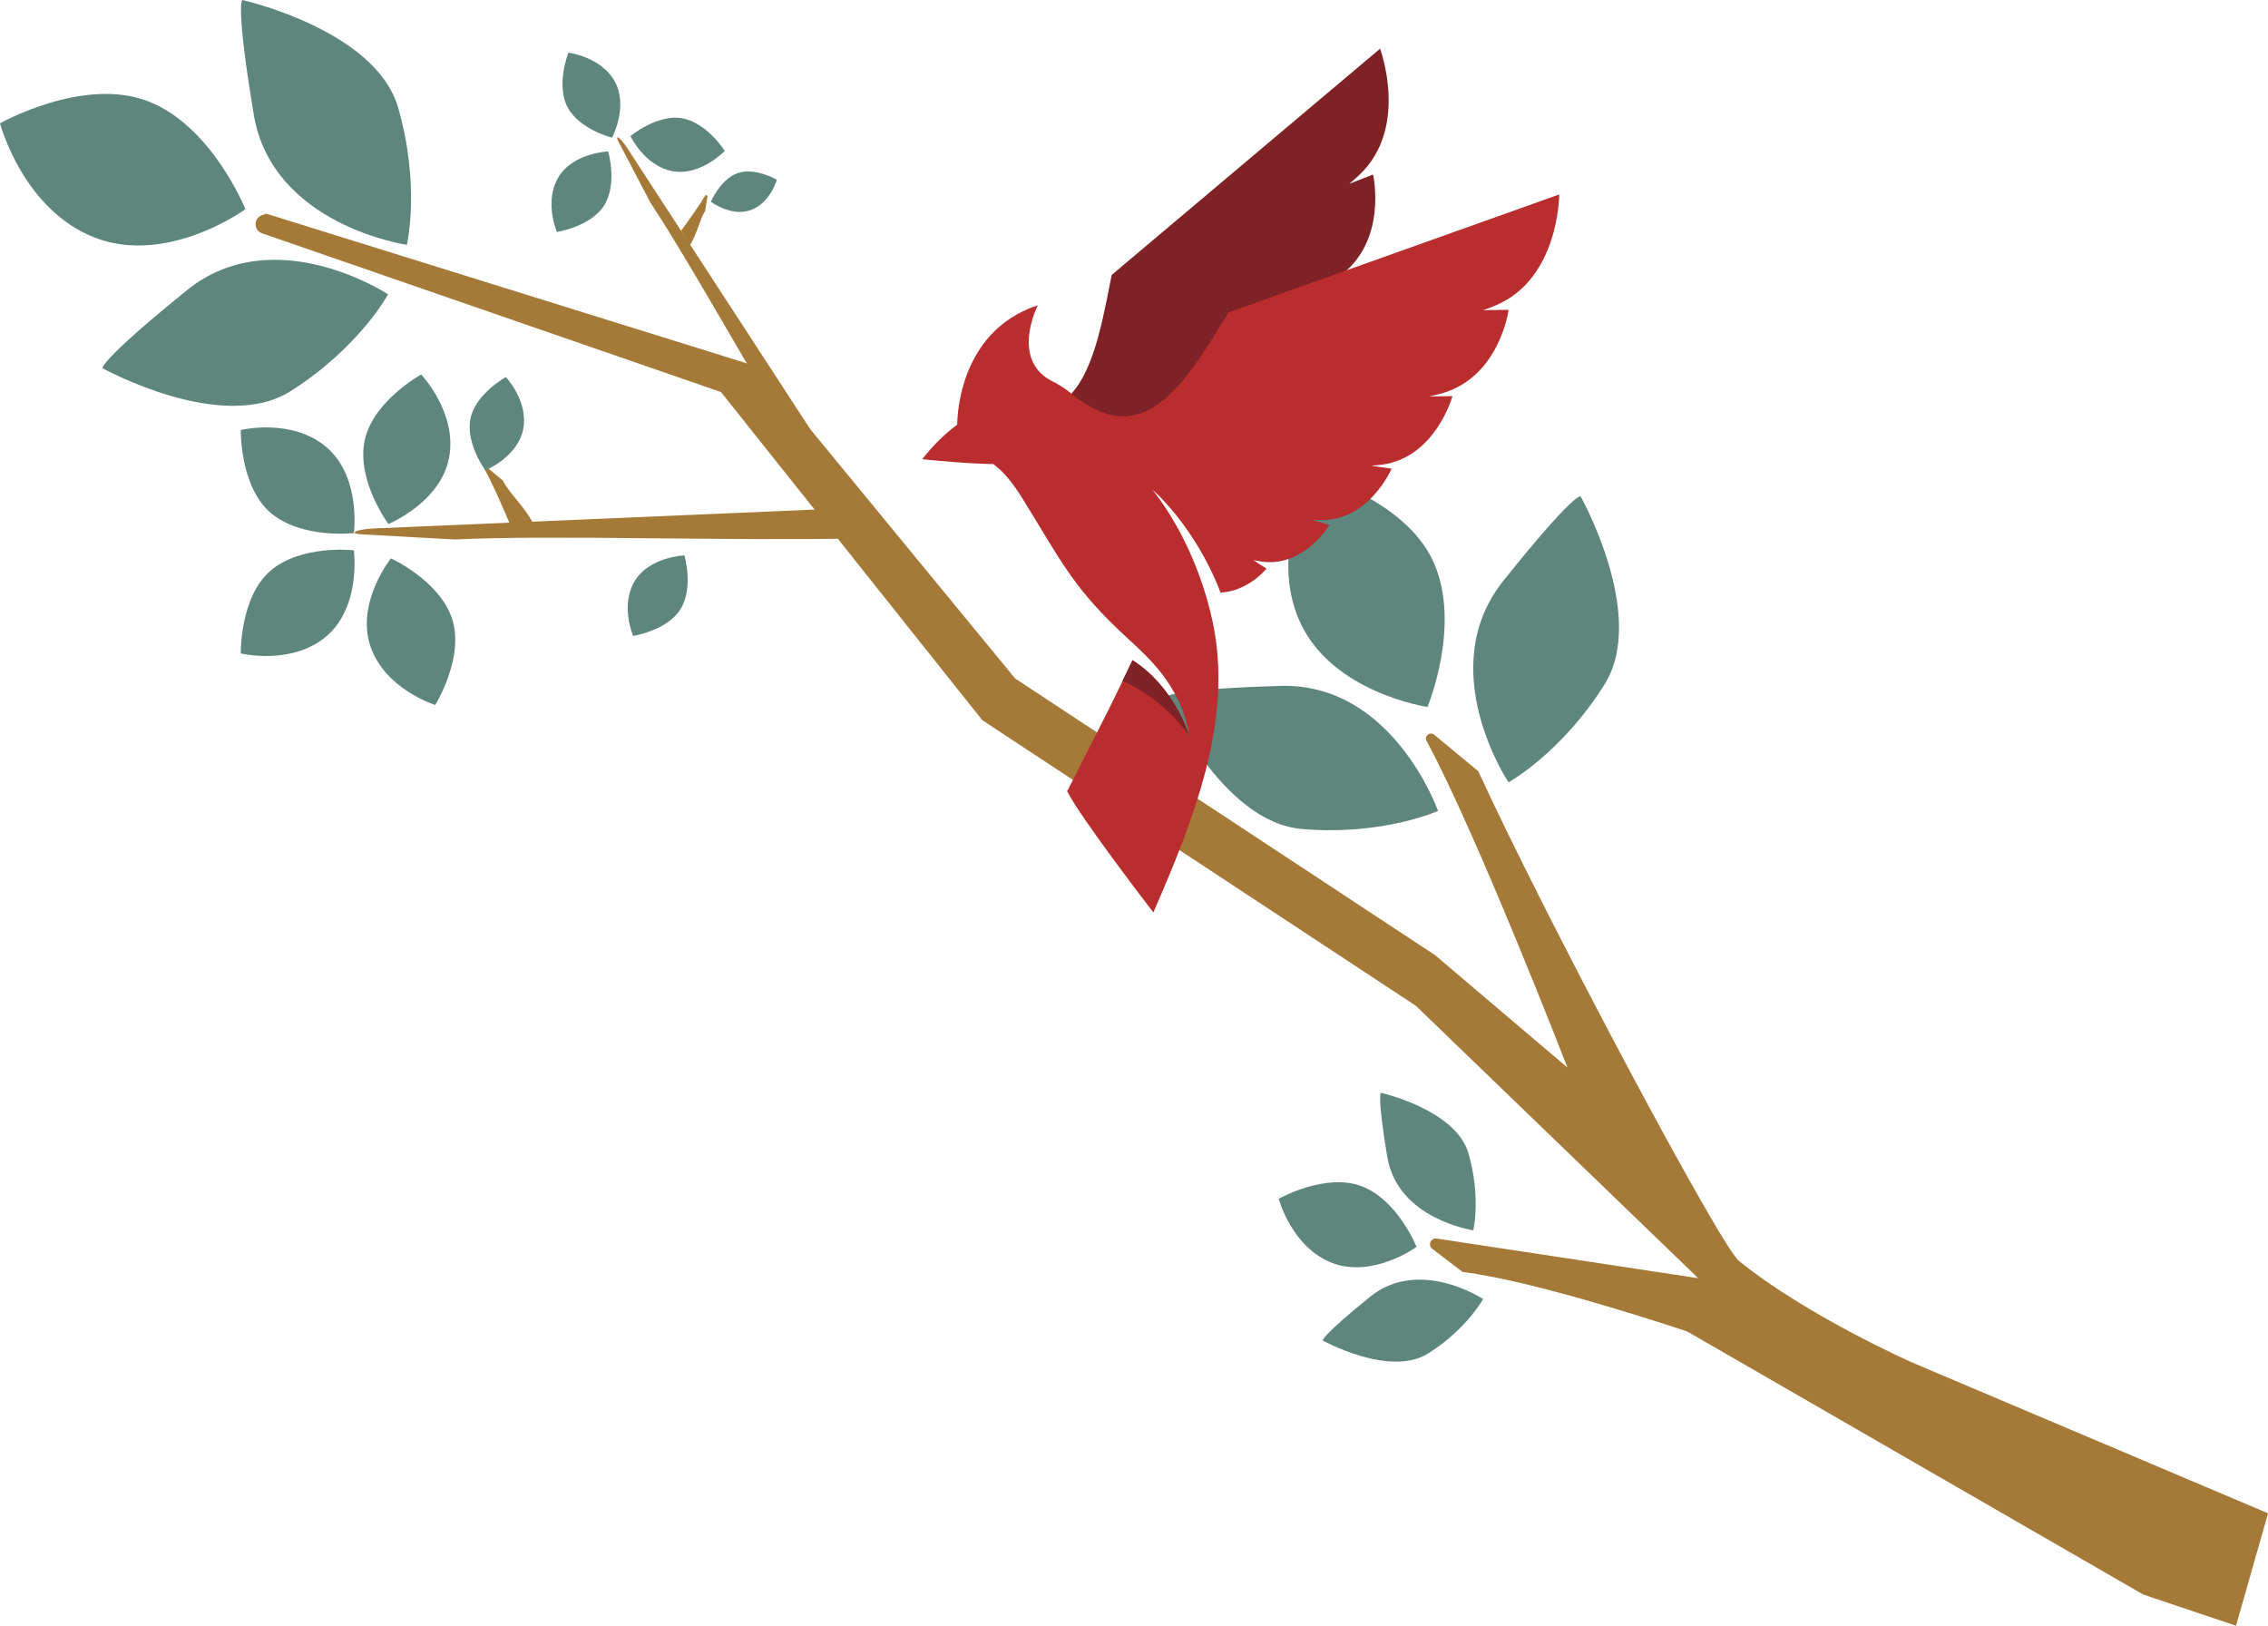 <svg id="Layer_1" xmlns="http://www.w3.org/2000/svg" version="1.1" viewBox="0 0 362.37 259.7">
  <g>
    <path d="M59.87,84.41c-2.89.12-4.41.82-2.08.95l14.86.82c15.82-.76,43.88.27,64.31-.17l-5.86-4.65-71.23,3.05Z" style="fill: #a57a38;"/>
    <path d="M80.35,76.76l-2.42-2c-.23-.19-.56.08-.42.34,1.1,2.02,2.55,5.28,3.9,8.47h3.75c-1.31-2.6-3.98-4.99-4.81-6.81Z" style="fill: #a57a38;"/>
    <path d="M100.26,23.71c-1.15-1.76-2.16-2.45-1.37-.94l5.03,9.6c6.37,9.61,16.19,27.54,24.09,40.15l1.5-3.88-29.25-44.92Z" style="fill: #a57a38;"/>
    <path d="M112.68,33.66l.35-2.26c.03-.22-.26-.32-.37-.13-.85,1.44-2.35,3.56-3.84,5.6l1.4,2.34c1.14-1.79,1.64-4.35,2.47-5.55Z" style="fill: #a57a38;"/>
    <path d="M362.37,241.74l-56.96-24.13s-16.85-7.48-27.57-16.19c-3.04-2.46-31.25-55.48-41.64-78.22l-7.05-5.83c-.68-.56-1.64.22-1.22,1,8,14.74,22.51,52.17,22.51,52.17l-21.15-17.96-67.1-44.2-40.86-49.71-78.8-24.54-.69.25c-1.35.49-1.34,2.42.03,2.89l73.33,25.36,41.75,52.42,69.27,45.62,45.12,43.52-41.79-6.34c-.95-.14-1.46,1.07-.7,1.65l4.84,3.69c12.11,1.47,35.89,9.51,35.89,9.51l72.88,42.03,14.8,4.97,5.12-17.96Z" style="fill: #a57a38;"/>
    <g>
      <g>
        <path d="M29.85,46.38c-14.01,11.32-13.47,12.44-13.47,12.44,0,0,19.11,10.59,30.06,3.66,10.95-6.94,15.57-15.46,15.57-15.46,0,0-18.15-11.97-32.16-.65Z" style="fill: #5e867d;"/>
        <path d="M0,19.7s3.66,13.89,15.26,18.3c11.61,4.41,23.95-4.58,23.95-4.58,0,0-5.34-13.37-15.65-17.28C13.26,12.22,0,19.7,0,19.7Z" style="fill: #5e867d;"/>
        <path d="M40.53,18.25c2.96,17.77,24.48,20.86,24.48,20.86,0,0,2.2-9.43-1.39-21.89C60.04,4.76,38.72,0,38.72,0c0,0-1.14.48,1.82,18.25Z" style="fill: #5e867d;"/>
      </g>
      <path d="M204.53,109.57c-18,.54-18.25,1.76-18.25,1.76,0,0,8.81,19.99,21.73,21.1,12.92,1.1,21.75-2.89,21.75-2.89,0,0-7.21-20.51-25.22-19.97Z" style="fill: #5e867d;"/>
      <path d="M209.63,75.71s-7.09,12.49-1.88,23.75c5.22,11.27,20.33,13.47,20.33,13.47,0,0,5.53-13.29.89-23.3-4.63-10-19.35-13.92-19.35-13.92Z" style="fill: #5e867d;"/>
      <path d="M240.17,92.82c-11.24,14.08.85,32.15.85,32.15,0,0,8.49-4.67,15.36-15.66,6.87-11-3.85-30.04-3.85-30.04,0,0-1.12-.53-12.36,13.55Z" style="fill: #5e867d;"/>
      <path d="M38.47,104.38s8.22,1.99,13.74-2.79c5.53-4.78,4.33-13.68,4.33-13.68,0,0-8.42-.97-13.33,3.27s-4.74,13.2-4.74,13.2Z" style="fill: #5e867d;"/>
      <path d="M38.47,68.69s8.22-1.99,13.74,2.79c5.53,4.78,4.33,13.68,4.33,13.68,0,0-8.42.97-13.33-3.27s-4.74-13.2-4.74-13.2Z" style="fill: #5e867d;"/>
      <path d="M67.29,59.82s5.83,6.12,4.46,13.3c-1.37,7.18-9.69,10.59-9.69,10.59,0,0-5.05-6.8-3.83-13.18s9.06-10.71,9.06-10.71Z" style="fill: #5e867d;"/>
      <path d="M69.53,112.61s-8.07-2.5-10.37-9.44c-2.3-6.94,3.3-13.97,3.3-13.97,0,0,7.73,3.48,9.77,9.64,2.04,6.16-2.69,13.77-2.69,13.77Z" style="fill: #5e867d;"/>
      <path d="M80.82,60.23s3.64,3.82,2.78,8.3c-.86,4.48-6.05,6.61-6.05,6.61,0,0-3.15-4.25-2.39-8.22s5.66-6.68,5.66-6.68Z" style="fill: #5e867d;"/>
      <path d="M218.9,207.16c-7.86,6.36-7.56,6.98-7.56,6.98,0,0,10.73,5.95,16.88,2.05,6.15-3.89,8.74-8.68,8.74-8.68,0,0-10.19-6.72-18.05-.36Z" style="fill: #5e867d;"/>
      <path d="M204.31,191.49s2.05,7.8,8.57,10.27,13.45-2.57,13.45-2.57c0,0-3-7.51-8.78-9.7s-13.23,2-13.23,2Z" style="fill: #5e867d;"/>
      <path d="M221.66,184.82c1.66,9.97,13.74,11.71,13.74,11.71,0,0,1.24-5.3-.78-12.29-2.02-6.99-13.99-9.67-13.99-9.67,0,0-.64.27,1.02,10.24Z" style="fill: #5e867d;"/>
      <path d="M101.16,101.59s-2.1-4.84.24-8.75,7.95-4.12,7.95-4.12c0,0,1.5,5.07-.59,8.54s-7.61,4.33-7.61,4.33Z" style="fill: #5e867d;"/>
      <path d="M124.12,28.71s-1.03,3.7-4.15,4.84-6.39-1.32-6.39-1.32c0,0,1.48-3.56,4.25-4.56,2.77-1.01,6.29,1.04,6.29,1.04Z" style="fill: #5e867d;"/>
      <path d="M90.81,8.42s5.24.62,7.43,4.62-.45,8.95-.45,8.95c0,0-5.14-1.26-7.08-4.81s.1-8.76.1-8.76Z" style="fill: #5e867d;"/>
      <path d="M88.98,37.06s-2.1-4.84.24-8.75,7.95-4.12,7.95-4.12c0,0,1.5,5.07-.59,8.54s-7.61,4.33-7.61,4.33Z" style="fill: #5e867d;"/>
      <path d="M100.73,21.73s2.24,4.78,6.72,5.61c4.48.83,8.35-3.23,8.35-3.23,0,0-2.81-4.48-6.79-5.21-3.98-.73-8.28,2.84-8.28,2.84Z" style="fill: #5e867d;"/>
    </g>
  </g>
  <g>
    <path d="M192.08,86.3c4.14-1.84,5.52-6.15,5.52-6.15l-2.42-.55c.49-.08.93-.17,1.32-.25,6.65-1.46,8.08-9.25,8.08-9.25l-2.9.19c.53-.17,1.01-.33,1.43-.48,7.21-2.64,7.63-11.62,7.63-11.62l-3.22.71c.57-.27,1.08-.52,1.53-.75,7.65-4.05,6.75-14.21,6.75-14.21l-3.48,1.35c.6-.38,1.13-.74,1.59-1.07,7.93-5.69,5.47-16.34,5.47-16.34l-3.78,1.48c.61-.52,1.15-1,1.61-1.44,7.99-7.56,3.29-20.14,3.29-20.14l-42.88,36.14c-.26,1.3-.51,2.6-.77,3.88-1.67,8.23-3.72,15.75-9.52,17.67l10.74,10.09c2.9,1.4,8.81,1.23,14.02,10.75Z" style="fill: #7e2225; fill-rule: evenodd;"/>
    <path d="M159.84,64.27c.7.29,1.04,1.09.76,1.79s-1.09,1.04-1.79.76-1.04-1.09-.76-1.79,1.09-1.04,1.79-.76M147.34,73.36c1.65-2.09,3.48-3.97,5.61-5.52,1.14-9.15,11-10.91,18.3-4.91,10.45,8.59,16.81.22,22.98-9.66.69-1.11,1.38-2.24,2.08-3.37l52.82-18.84s0,13.43-10.13,17.71c-.59.25-1.26.51-2.02.78l4.06-.06s-1.43,10.84-10.84,13.39c-.55.15-1.17.3-1.87.45l3.74-.05s-2.72,9.84-11.3,10.95c-.5.06-1.07.12-1.69.17l3.26.47s-3.53,8.26-11.21,8.21c-.44,0-.95-.02-1.51-.05l2.78.84s-4.07,6.8-10.81,5.84c-.39-.06-.83-.13-1.32-.23l2.08,1.36s-2.8,3.55-7.33,3.83c-4.11-10.7-10.87-16.43-10.87-16.43,4.4,5.59,7.9,13.19,9.59,21.04,3.42,15.86-3.19,32.03-9.46,46.48,0,0-11.79-15.3-13.77-19.37l5.11-10.05c2.28-4.48,3.96-7.98,5.33-10.88,6.87,4.43,9.04,12.05,9.04,12.05-.58-4.14-2.56-7.56-4.43-9.97-1.58-2.03-3.38-3.74-5.25-5.44-8.89-8.1-10.81-12.59-16.97-22.51-5.08-8.2-9.14-7.91-16-6.23Z" style="fill: #ba2d2e; fill-rule: evenodd;"/>
    <path d="M179.34,108.8c6.72,2.82,10.65,8.71,10.65,8.71,0,0-2.17-7.62-9.04-12.05-.49,1.03-1.02,2.14-1.61,3.34" style="fill: #7e2225; fill-rule: evenodd;"/>
    <circle cx="159.33" cy="65.54" r="2.14" style="fill: #ba2d2e;"/>
    <path d="M158.7,74.13s-3.7,0-11.35-.77l5.61-5.52,5.74,6.29Z" style="fill: #ba2d2e; fill-rule: evenodd;"/>
    <path d="M152.95,67.84s-.29-14.75,12.87-19.08c0,0-4.36,8.51,2.05,12.01,0,0-9.05.33-14.92,7.07Z" style="fill: #ba2d2e; fill-rule: evenodd;"/>
  </g>
</svg>